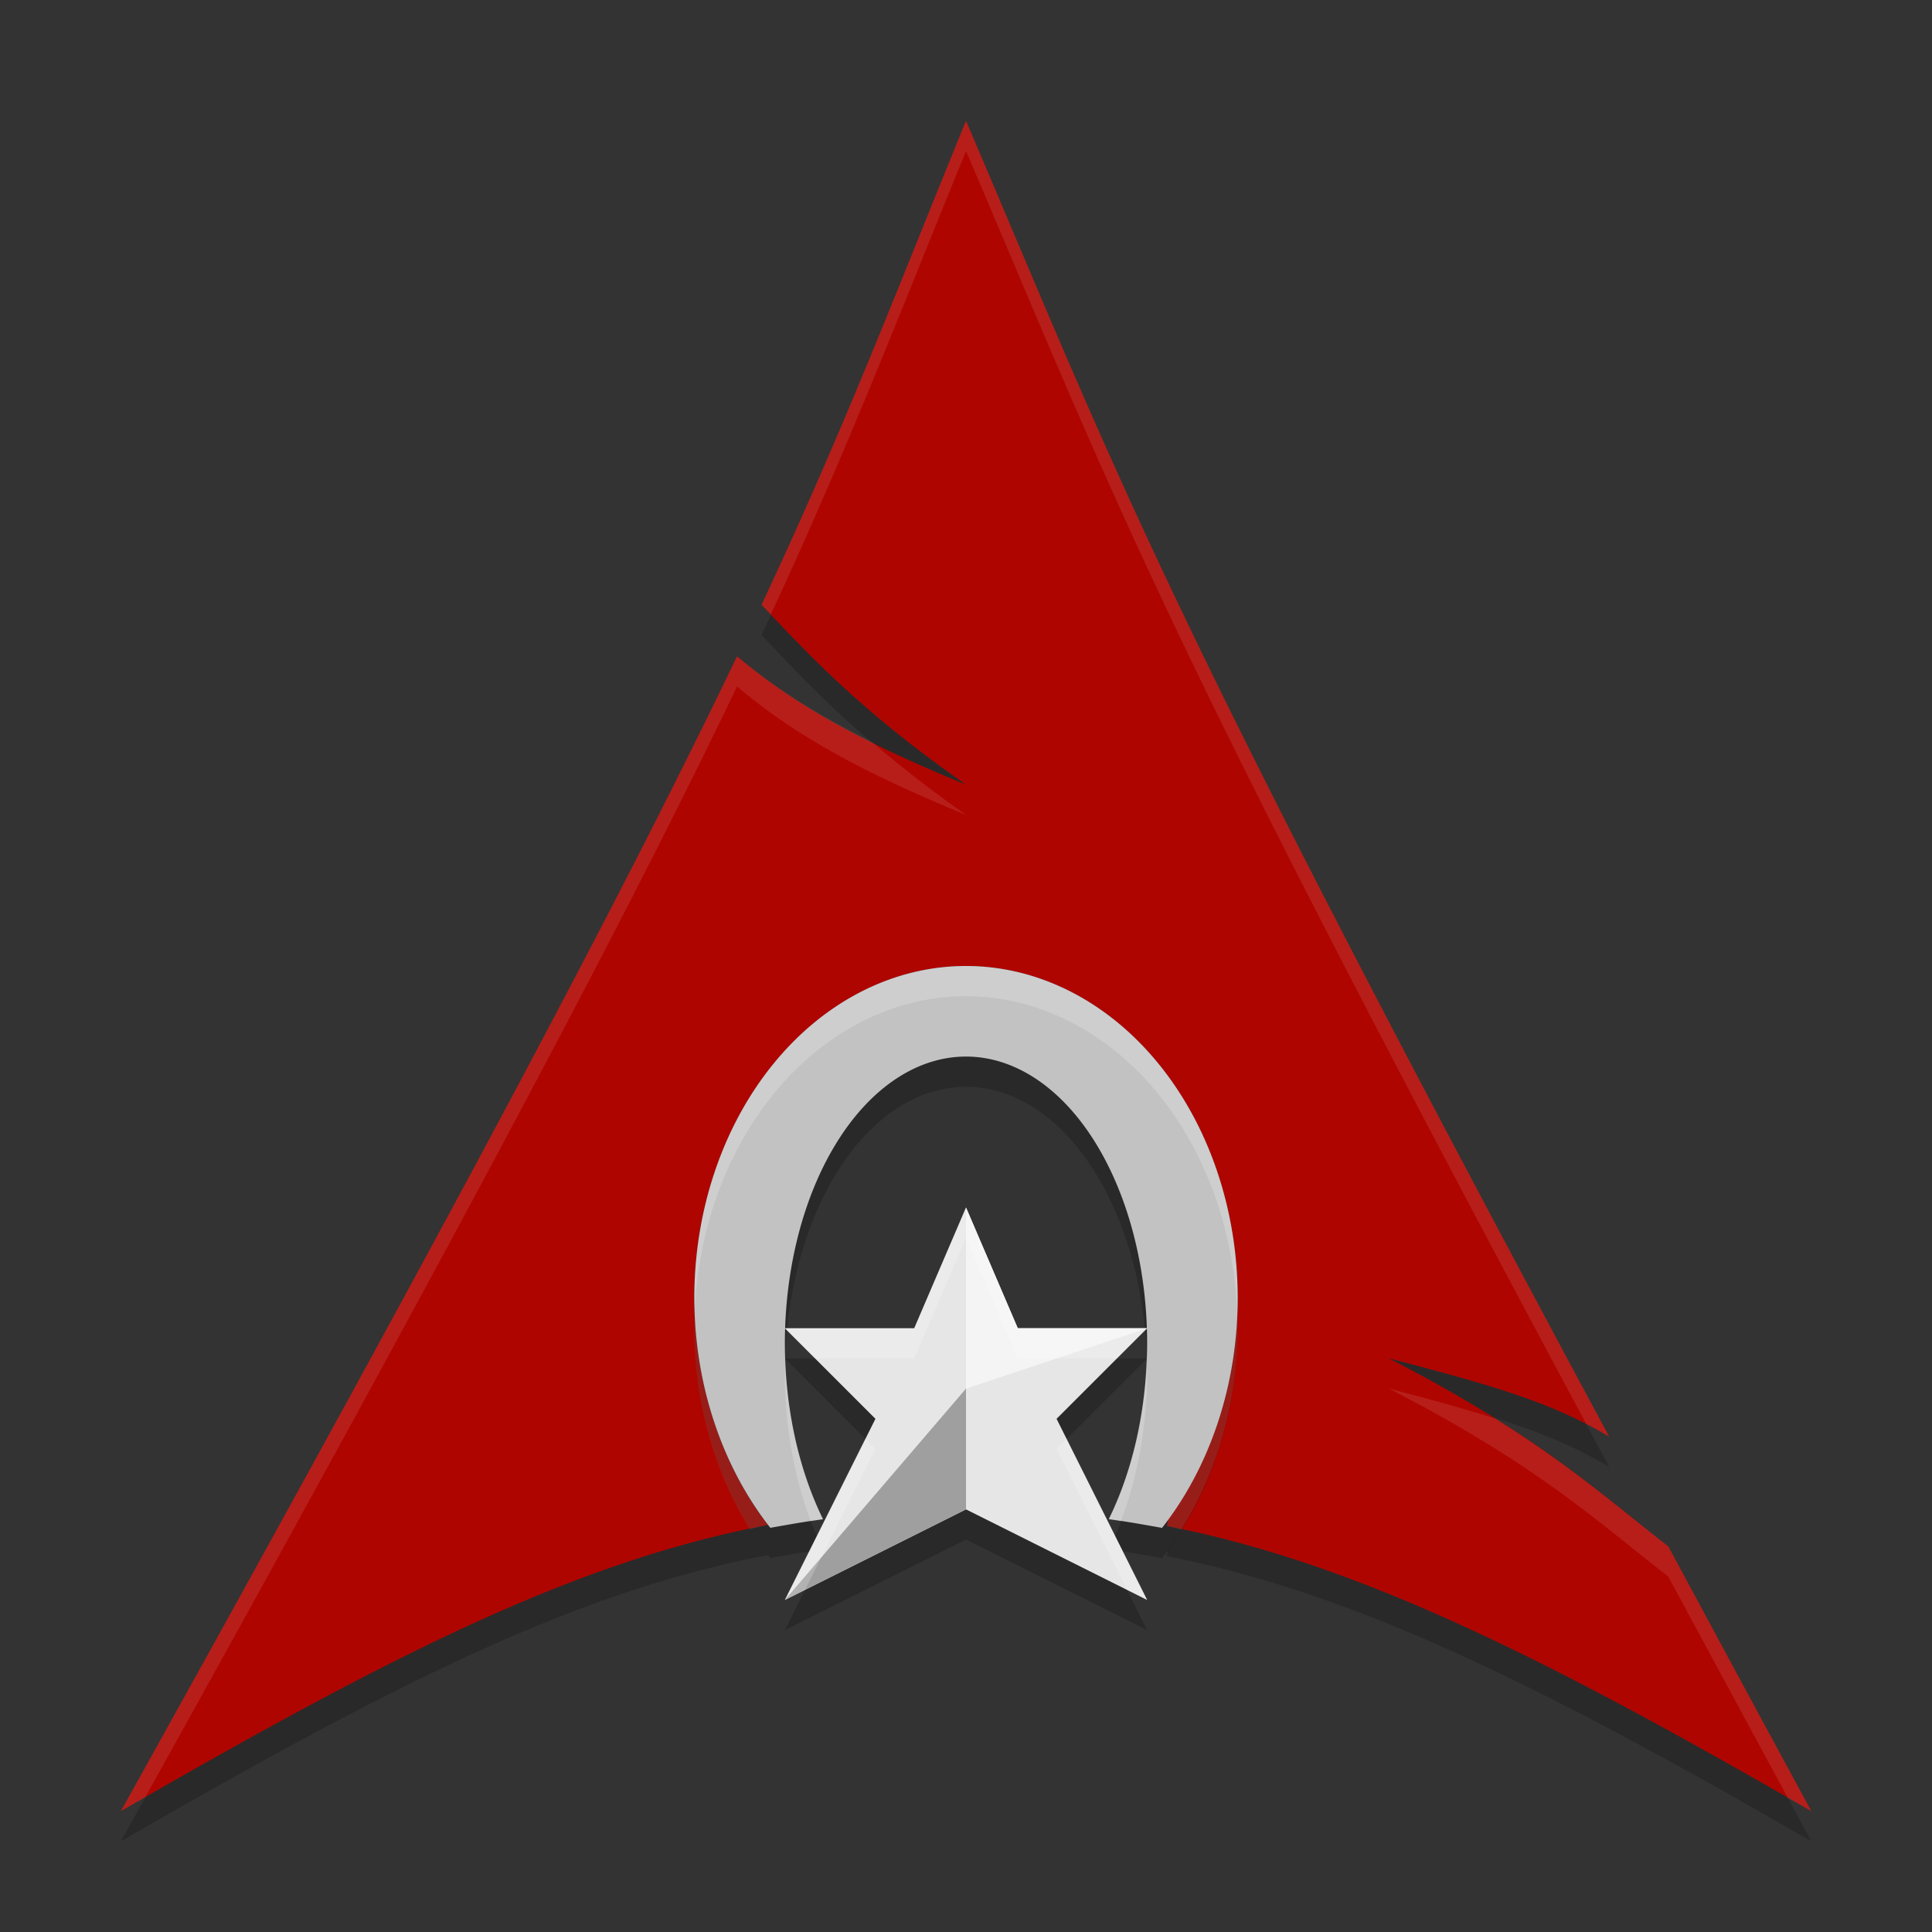 <svg xmlns="http://www.w3.org/2000/svg" height="64" width="64" version="1.1">
 <rect width="100%" height="100%" fill="#333333" stroke="none"/>
 <path style="opacity:.2;fill-rule:evenodd" d="m32 5c-2.493 6.11-3.998 10.107-6.773 16.035 1.702 1.804 3.385 3.589 6.777 5.961-3.647-1.501-5.729-2.693-7.588-4.256-3.552 7.411-9.118 17.967-20.412 38.256 8.86-5.114 15.034-8.27 21.434-9.48a9 11 0 0 1 -2.438 -7.516 9 11 0 0 1 9 -11 9 11 0 0 1 9 11 9 11 0 0 1 -2.309 7.336c-0.014 0.07-0.02 0.146-0.035 0.215 6.343 1.241 12.591 4.391 21.348 9.445-1.727-3.178-3.269-6.043-4.74-8.771-2.318-1.796-4.327-3.697-9.26-6.229 3.39 0.881 5.409 1.46 7.301 2.596-14.962-27.851-16.174-31.556-21.305-43.592z"/>
 <path style="fill-rule:evenodd;fill:#af0500" d="m32 4c-2.493 6.11-3.998 10.107-6.773 16.035 1.702 1.804 3.385 3.589 6.777 5.961-3.647-1.501-5.729-2.693-7.588-4.256-3.552 7.411-9.118 17.967-20.412 38.256 8.86-5.114 15.034-8.27 21.434-9.48a9 11 0 0 1 -2.438 -7.516 9 11 0 0 1 9 -11 9 11 0 0 1 9 11 9 11 0 0 1 -2.309 7.336c-0.014 0.07-0.02 0.146-0.035 0.215 6.343 1.241 12.591 4.391 21.348 9.445-1.727-3.178-3.269-6.043-4.74-8.771-2.318-1.796-4.327-3.697-9.26-6.229 3.39 0.881 5.409 1.46 7.301 2.596-14.962-27.851-16.174-31.556-21.305-43.592z"/>
 <path style="opacity:.2" d="m32 33a9 11 0 0 0 -9 11 9 11 0 0 0 2.518 7.611c0.579-0.103 1.156-0.207 1.746-0.285a6 9.5 0 0 1 -1.264 -5.826 6 9.5 0 0 1 6 -9.5 6 9.5 0 0 1 6 9.5 6 9.5 0 0 1 -1.27 5.824c0.596 0.079 1.179 0.185 1.764 0.289a9 11 0 0 0 2.506 -7.613 9 11 0 0 0 -9 -11z"/>
 <path style="fill:#c2c2c2" d="m32 32a9 11 0 0 0 -9 11 9 11 0 0 0 2.518 7.611c0.579-0.103 1.156-0.207 1.746-0.285a6 9.5 0 0 1 -1.264 -5.826 6 9.5 0 0 1 6 -9.5 6 9.5 0 0 1 6 9.5 6 9.5 0 0 1 -1.27 5.824c0.596 0.079 1.179 0.185 1.764 0.289a9 11 0 0 0 2.506 -7.613 9 11 0 0 0 -9 -11z"/>
 <path style="opacity:.2;fill:#ffffff" d="m32 32a9 11 0 0 0 -9 11 9 11 0 0 0 0.018 0.414 9 11 0 0 1 8.982 -10.414 9 11 0 0 1 8.984 10.598 9 11 0 0 0 0.016 -0.598 9 11 0 0 0 -9 -11zm5.986 12.914a6 9.5 0 0 1 -1.256 5.41c0.135 0.018 0.265 0.044 0.398 0.064a6 9.5 0 0 0 0.871 -4.889 6 9.5 0 0 0 -0.014 -0.586zm-11.973 0.174a6 9.5 0 0 0 -0.014 0.412 6 9.5 0 0 0 0.863 4.891c0.134-0.02 0.265-0.047 0.4-0.064a6 9.5 0 0 1 -1.25 -5.238z"/>
 <path style="opacity:.1;fill-rule:evenodd;fill:#ffffff" d="m32 4c-2.493 6.11-3.998 10.107-6.773 16.035 0.101 0.107 0.206 0.216 0.307 0.322 2.566-5.541 4.076-9.497 6.467-15.357 5.033 11.808 6.374 15.734 20.547 42.17 0.256 0.132 0.509 0.272 0.758 0.422-14.962-27.851-16.174-31.556-21.305-43.592zm-7.584 17.74c-3.552 7.411-9.118 17.967-20.412 38.256 0.279-0.161 0.533-0.302 0.807-0.459 10.69-19.233 16.149-29.586 19.605-36.797 1.859 1.563 3.941 2.755 7.588 4.256-1.255-0.878-2.227-1.657-3.102-2.404-1.851-0.919-3.24-1.804-4.486-2.852zm16.566 21.674a9 11 0 0 1 -2.291 6.922c-0.014 0.07-0.02 0.146-0.035 0.215 0.159 0.031 0.319 0.078 0.479 0.111a9 11 0 0 0 1.865 -6.662 9 11 0 0 0 -0.018 -0.586zm-17.967 0.193a9 11 0 0 0 -0.016 0.393 9 11 0 0 0 1.84 6.652c0.199-0.042 0.398-0.099 0.598-0.137a9 11 0 0 1 -2.422 -6.908zm22.988 2.389c4.932 2.531 6.941 4.432 9.26 6.229 1.229 2.279 2.565 4.754 3.959 7.326 0.265 0.152 0.512 0.29 0.781 0.445-1.727-3.178-3.269-6.043-4.74-8.771-1.668-1.293-3.193-2.643-5.746-4.24-1.012-0.318-2.129-0.629-3.514-0.988z"/>
 <path style="opacity:.2" d="m32 41-1.715 4h-4.285l3 3-3 6 6-3 6 3-3-6 3-3h-4.285z"/>
 <path style="fill:#e6e6e6" d="m32 40-1.715 4h-4.285l3 3-3 6 6-3 6 3-3-6 3-3h-4.285z"/>
 <path style="fill:#9f9f9f" d="m32 46-6 7 6-3z"/>
 <path style="fill:#f4f4f4" d="m32 40v6l6-2h-4.285z"/>
 <path style="opacity:.2;fill:#ffffff" d="m32 40l-1.715 4h-4.285l1 1h3.285l1.715-4 1.715 4h3.285l1-1h-4.285l-1.715-4zm-3.334 7.666l-2.666 5.334 0.666-0.334 2.334-4.666-0.334-0.334zm6.668 0l-0.334 0.334 2.334 4.666 0.666 0.334-2.666-5.334z"/>
</svg>
